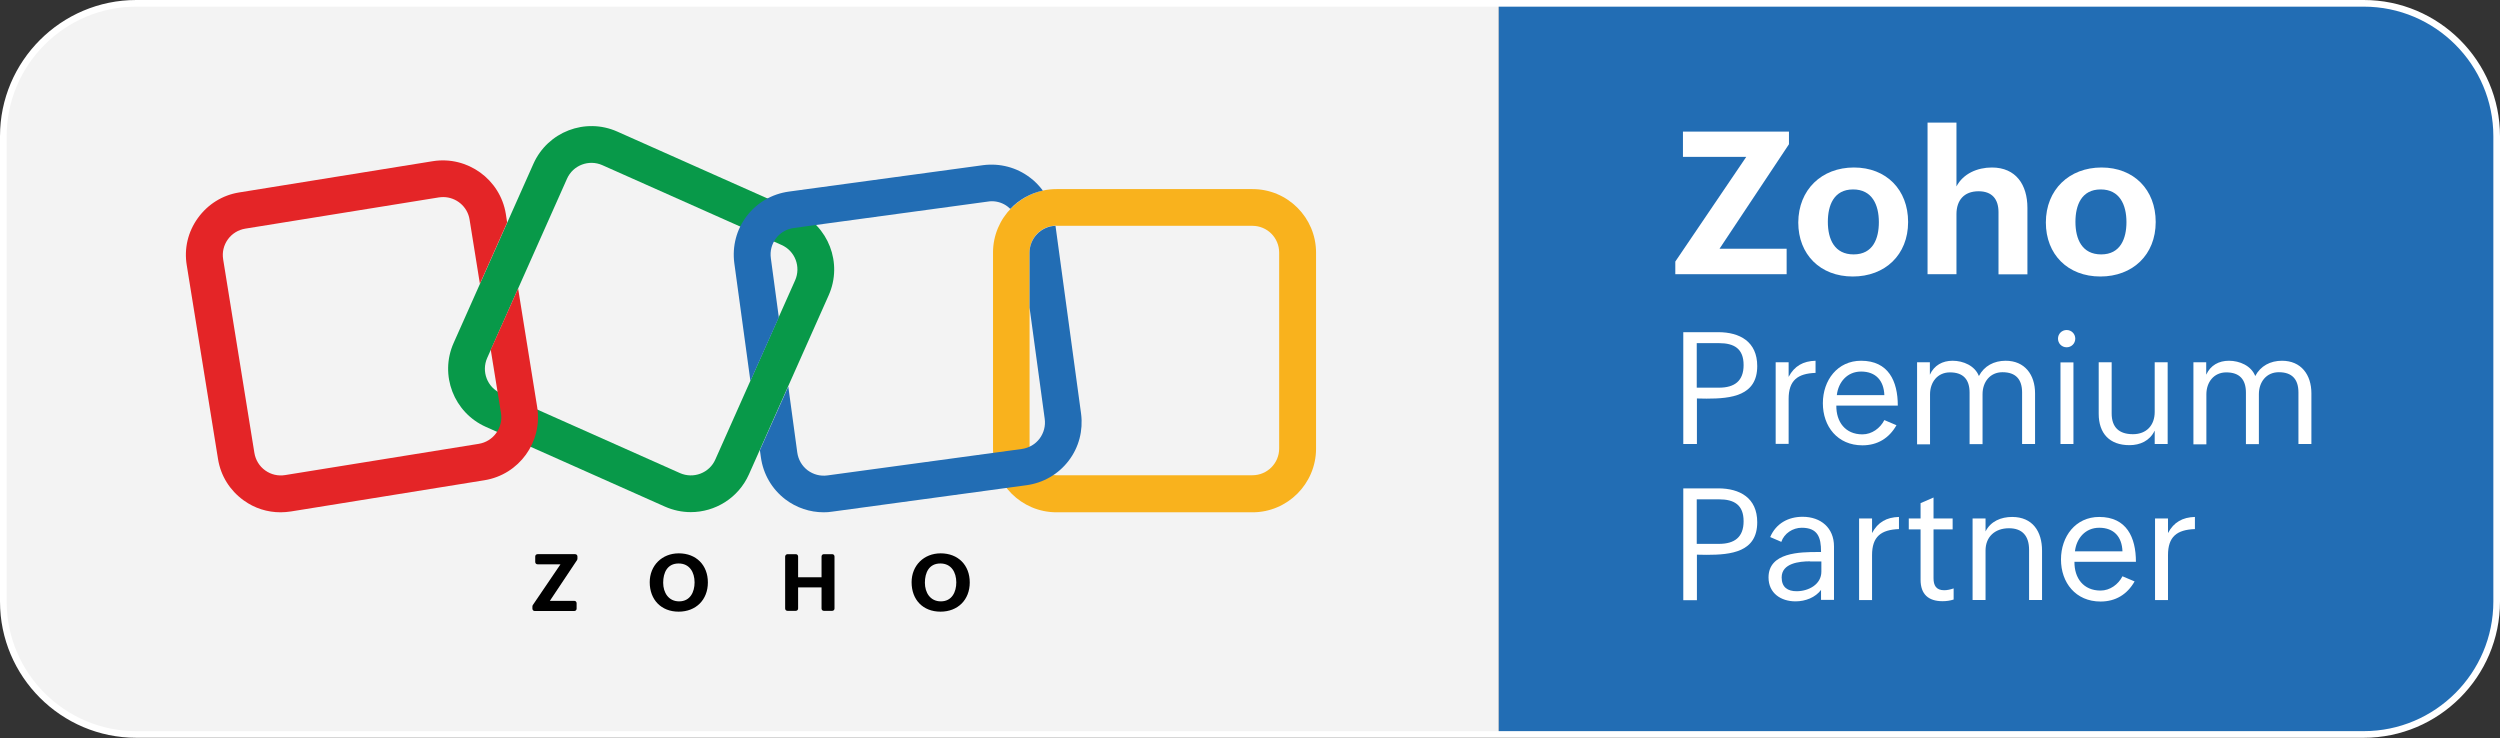 <?xml version="1.0" encoding="utf-8"?>
<!-- Generator: Adobe Illustrator 27.3.1, SVG Export Plug-In . SVG Version: 6.00 Build 0)  -->
<svg version="1.1" id="Layer_1" xmlns="http://www.w3.org/2000/svg" xmlns:xlink="http://www.w3.org/1999/xlink" x="0px" y="0px"
	 viewBox="0 0 1504.5 444.2" style="enable-background:new 0 0 1504.5 444.2;" xml:space="preserve">
<rect x="0" y="0" width="1504.5" height="444.2" fill="#333333" stroke="none"/>
<style type="text/css">
	.st0{fill:#282828;}
	.st1{fill:#F3F3F3;}
	.st2{fill:#FFFFFF;}
	.st3{fill:#226DB4;}
	.st4{fill:#089949;}
	.st5{fill:#F9B21D;}
	.st6{fill:#E42527;}
</style>
<path class="st1" d="M902,442H82c-44.2,0-80-35.8-80-80V82C2,37.8,37.8,2,82,2h820V442z"/>
<path class="st3" d="M1422.5,442H902V2h520.5c44.2,0,80,35.8,80,80v280C1502.5,406.2,1466.7,442,1422.5,442z"/>
<g>
	<g>
		<g>
			<path class="st4" d="M415.7,308.2c-5.2,0-10.5-1.1-15.5-3.3l0,0l-107.8-48c-19.3-8.6-28-31.2-19.4-50.5l48-107.8
				c8.6-19.3,31.2-28,50.5-19.4l107.8,48c19.3,8.6,28,31.2,19.4,50.5l-48,107.8C444.3,299.8,430.3,308.2,415.7,308.2z M409.2,284.7
				c8.1,3.6,17.7,0,21.3-8.2l48-107.8c3.6-8.1,0-17.7-8.2-21.3l-107.8-48c-8.1-3.6-17.7,0-21.3,8.2l-48,107.8
				c-3.6,8.1,0,17.7,8.2,21.3L409.2,284.7z"/>
		</g>
		<g>
			<path class="st5" d="M753.8,308.3h-118c-21.1,0-38.2-17.2-38.2-38.2V152c0-21.1,17.2-38.2,38.2-38.2h118
				c21.1,0,38.2,17.2,38.2,38.2v118C792,291.1,774.8,308.3,753.8,308.3z M635.7,135.8c-8.9,0-16.1,7.2-16.1,16.1v118
				c0,8.9,7.2,16.1,16.1,16.1h118c8.9,0,16.1-7.2,16.1-16.1V152c0-8.9-7.2-16.1-16.1-16.1H635.7z"/>
		</g>
		<path class="st6" d="M311.8,173.6l-15.9,35.6c-0.2,0.4-0.4,0.7-0.6,1.1l6.2,38.3c1.4,8.8-4.6,17.1-13.4,18.5l-116.5,18.8
			c-4.3,0.7-8.5-0.3-12-2.8c-3.5-2.5-5.8-6.3-6.5-10.5l-18.8-116.5c-0.7-4.3,0.3-8.5,2.8-12c2.5-3.5,6.3-5.8,10.5-6.5l116.5-18.8
			c0.9-0.1,1.7-0.2,2.6-0.2c7.8,0,14.7,5.7,15.9,13.6l6.2,38.6l16.4-36.9l-0.8-5.2c-3.4-20.8-23.1-35-43.9-31.7l-116.5,18.8
			c-10.1,1.6-18.9,7.1-24.9,15.4c-6,8.3-8.4,18.4-6.7,28.5l18.8,116.5c1.6,10.1,7.1,18.9,15.4,24.9c6.6,4.8,14.3,7.2,22.3,7.2
			c2.1,0,4.1-0.2,6.2-0.5l116.5-18.8c20.8-3.4,35-23,31.7-43.9L311.8,173.6z"/>
		<g>
			<path class="st3" d="M451.6,229.3l17.1-38.3l-4.8-35.6c-0.6-4.3,0.5-8.5,3.1-12c2.6-3.4,6.4-5.6,10.7-6.2l116.9-15.9
				c0.7-0.1,1.5-0.2,2.2-0.2c3.5,0,6.9,1.1,9.7,3.3c0.5,0.4,1,0.8,1.5,1.3c5.2-5.5,12-9.4,19.6-11c-2.2-2.9-4.7-5.6-7.7-7.8
				c-8.1-6.2-18.2-8.8-28.3-7.5l-116.9,15.9c-10.1,1.4-19.1,6.6-25.3,14.7c-6.2,8.1-8.8,18.2-7.5,28.3L451.6,229.3z"/>
			<path class="st3" d="M650.6,249l-15.4-113.1c-8.6,0.3-15.6,7.4-15.6,16.1v33.2l9.1,66.8c0.6,4.3-0.5,8.5-3.1,12
				c-2.6,3.4-6.4,5.6-10.7,6.2l-116.9,15.9c-4.3,0.6-8.5-0.5-12-3.1c-3.4-2.6-5.6-6.4-6.2-10.7l-5.4-39.7l-17.1,38.3l0.6,4.3
				c1.4,10.1,6.6,19.1,14.7,25.3c6.7,5.1,14.8,7.8,23.1,7.8c1.7,0,3.5-0.1,5.2-0.4l116.9-15.9c10.1-1.4,19.1-6.6,25.3-14.7
				C649.3,269.2,651.9,259.1,650.6,249z"/>
		</g>
	</g>
	<g>
		<path d="M320.6,364.2l16.7-24.6h-13.8c-0.8,0-1.4-0.6-1.4-1.4v-3.3c0-0.8,0.6-1.4,1.4-1.4h22.6c0.8,0,1.4,0.6,1.4,1.4v1.3
			c0,0.3-0.1,0.5-0.2,0.8l-16.4,24.6h14.7c0.8,0,1.4,0.6,1.4,1.4v3.3c0,0.8-0.6,1.4-1.4,1.4h-23.8c-0.8,0-1.4-0.6-1.4-1.4V365
			C320.4,364.7,320.5,364.5,320.6,364.2z"/>
		<path d="M391,350.4c0-10.1,7.4-17.4,17.5-17.4c10.5,0,17.5,7.1,17.5,17.5c0,10.5-7.2,17.6-17.6,17.6
			C397.9,368.1,391,360.9,391,350.4z M418,350.5c0-6.1-3-11.4-9.6-11.4c-6.8,0-9.3,5.5-9.3,11.6c0,5.9,3.2,11.2,9.6,11.2
			C415.4,361.9,418,356.2,418,350.5z"/>
		<path d="M473.9,333.5h5c0.8,0,1.4,0.6,1.4,1.4v12.5h14.1v-12.5c0-0.8,0.6-1.4,1.4-1.4h5c0.8,0,1.4,0.6,1.4,1.4v31.3
			c0,0.8-0.6,1.4-1.4,1.4h-5c-0.8,0-1.4-0.6-1.4-1.4v-12.7h-14.1v12.7c0,0.8-0.6,1.4-1.4,1.4h-5c-0.8,0-1.4-0.6-1.4-1.4v-31.3
			C472.5,334.2,473.2,333.5,473.9,333.5z"/>
		<path d="M548.6,350.4c0-10.1,7.4-17.4,17.5-17.4c10.5,0,17.5,7.1,17.5,17.5c0,10.5-7.2,17.6-17.6,17.6
			C555.4,368.1,548.6,360.9,548.6,350.4z M575.5,350.5c0-6.1-3-11.4-9.6-11.4c-6.8,0-9.3,5.5-9.3,11.6c0,5.9,3.2,11.2,9.6,11.2
			C572.9,361.9,575.5,356.2,575.5,350.5z"/>
	</g>
</g>
<g>
	<g>
		<path class="st2" d="M1008.2,157.4l42.7-63h-38.1V79.2h63.8v7.6l-41.8,62.9h40.4V165h-67V157.4z"/>
		<path class="st2" d="M1115.7,100.8c19.5,0,32.6,13.4,32.6,32.8c0,19.8-13.9,32.8-33.3,32.8c-19.6,0-32.8-13.3-32.8-32.5
			C1082.3,114.1,1096.3,100.8,1115.7,100.8z M1130.7,133.7c0-10.5-4.1-19.7-15.5-19.7c-11.7,0-15.2,9.7-15.2,19.5
			c0,10.5,4,19.6,15.5,19.6C1127.3,153.1,1130.7,143.4,1130.7,133.7z"/>
		<path class="st2" d="M1160,73.8h17.4v38.4c4-7.7,12.6-11.4,21.3-11.4c14.5,0,21.4,10.4,21.4,24.3v40h-17.4v-37.4
			c0-8-4-12.6-12-12.6c-8.8,0-13.3,5.5-13.3,13.8V165H1160V73.8z"/>
		<path class="st2" d="M1264.7,100.8c19.5,0,32.6,13.4,32.6,32.8c0,19.8-13.9,32.8-33.3,32.8c-19.6,0-32.8-13.3-32.8-32.5
			C1231.2,114.1,1245.3,100.8,1264.7,100.8z M1279.7,133.7c0-10.5-4.1-19.7-15.5-19.7c-11.7,0-15.2,9.7-15.2,19.5
			c0,10.5,4,19.6,15.5,19.6C1276.2,153.1,1279.7,143.4,1279.7,133.7z"/>
	</g>
	<g>
		<path class="st2" d="M1013,199.9h21c13,0,23.5,5.7,23.5,20.4c0,17.9-15.6,19.6-30.5,19.6l-5.8-0.1v27.4h-8.2V199.9z M1034.5,233.3
			c9.3,0,14.8-4,14.8-13.6c0-9.9-5.7-13.2-14.8-13.2h-13.4v26.8H1034.5z"/>
		<path class="st2" d="M1068.6,218h7.8v8.8c3.5-6.6,8.8-9.5,16.2-9.7v7.3c-10.8,0.4-16.2,4.5-16.2,15.7v27h-7.8V218z"/>
		<path class="st2" d="M1141.3,255.9c-4.5,7.9-11.5,12.1-20.5,12.1c-15,0-23.8-11.4-23.8-25.3c0-13.9,8.8-25.6,23-25.6
			c16.5,0,22.1,12.3,22.1,27h-37c-0.1,9.8,5.4,17.3,15.7,17.3c5.7,0,10.7-3.7,13.2-8.6L1141.3,255.9z M1134,237.8
			c-0.3-8.7-5.1-14.2-14-14.2c-8.3,0-13.7,6.3-14.6,14.2H1134z"/>
		<path class="st2" d="M1153.6,218h7.8v7.5c2.6-5.7,7.6-8.4,13.7-8.4c6.4,0,13.4,3,15.8,9.2c3.2-6.1,9.1-9.2,16.1-9.2
			c11.5,0,17.7,8.4,17.7,19.6v30.5h-7.8v-31c0-7.9-3.8-12.2-11.8-12.2c-7.6,0-12,6-12,13.2v30.1h-7.8v-31c0-7.9-3.8-12.2-11.8-12.2
			c-7.6,0-12,6-12,13.2v30.1h-7.8V218z"/>
		<path class="st2" d="M1243.7,198.6c2.9,0,5.2,2.3,5.2,5.2s-2.3,5.2-5.2,5.2s-5.2-2.3-5.2-5.2S1240.8,198.6,1243.7,198.6z
			 M1240,218.1h7.8v49.1h-7.8V218.1z"/>
		<path class="st2" d="M1296.6,259.3c-2.9,6-8.7,8.6-15.1,8.6c-11.9,0-18.5-7-18.5-18.9V218h7.8v30.8c0,8.4,4.5,12.5,12.8,12.5
			c8.2,0,13.1-5.4,13.1-13.4V218h7.8v49.2h-7.8V259.3z"/>
		<path class="st2" d="M1319.9,218h7.8v7.5c2.6-5.7,7.6-8.4,13.7-8.4c6.4,0,13.4,3,15.8,9.2c3.2-6.1,9.1-9.2,16.1-9.2
			c11.5,0,17.7,8.4,17.7,19.6v30.5h-7.8v-31c0-7.9-3.8-12.2-11.8-12.2c-7.6,0-12,6-12,13.2v30.1h-7.8v-31c0-7.9-3.8-12.2-11.8-12.2
			c-7.6,0-12,6-12,13.2v30.1h-7.8V218z"/>
		<path class="st2" d="M1013,293.9h21c13,0,23.5,5.7,23.5,20.4c0,17.9-15.6,19.6-30.5,19.6l-5.8-0.1v27.4h-8.2V293.9z M1034.5,327.3
			c9.3,0,14.8-4,14.8-13.6c0-9.9-5.7-13.2-14.8-13.2h-13.4v26.8H1034.5z"/>
		<path class="st2" d="M1096,354.9c-3.5,4.7-9.5,7-15.5,7c-8.7,0-16.2-4.9-16.2-14.4c0-15.1,18.9-15.3,29.9-15.3h1.7v-0.3
			c0-8.4-1.9-14.3-11.6-14.3c-5.4,0-10.6,3.4-12.3,8.5l-6.7-2.9c3.5-8.2,10.9-12.2,19.5-12.2c11,0,18.9,6.7,18.9,17.8v32.2h-7.8
			V354.9z M1089.3,337.8c-6.4,0-17.1,1.1-17.1,9.7c0,6,3.7,8.3,9,8.3c7.2,0,14.9-4.1,14.9-11.8v-6.1H1089.3z"/>
		<path class="st2" d="M1118.8,312h7.8v8.8c3.5-6.6,8.8-9.5,16.2-9.7v7.3c-10.8,0.4-16.2,4.5-16.2,15.7v27h-7.8V312z"/>
		<path class="st2" d="M1175.7,360.8c-2.2,0.7-4.4,1-6.7,1c-8.5,0-13.2-4.2-13.2-12.9v-30.3h-7.1V312h7.1v-9.2l7.8-3.4V312h11.5v6.6
			h-11.5V348c0,4.2,1.5,7.2,6.4,7.2c1.7,0,3.7-0.4,5.7-1.1V360.8z"/>
		<path class="st2" d="M1187.1,312h7.8v7.8c3.1-6.1,9.3-8.7,16-8.7c12.3,0,18,8.7,18,20.3v29.7h-7.8v-30.2c0-8.3-4-13-12.1-13
			c-8.5,0-14.1,5.2-14.1,13.4v29.8h-7.8V312z"/>
		<path class="st2" d="M1284.6,349.9c-4.5,7.9-11.5,12.1-20.5,12.1c-15,0-23.8-11.4-23.8-25.3c0-13.9,8.8-25.6,23-25.6
			c16.5,0,22.1,12.3,22.1,27h-37c-0.1,9.8,5.4,17.3,15.7,17.3c5.7,0,10.7-3.7,13.2-8.6L1284.6,349.9z M1277.3,331.8
			c-0.3-8.7-5.1-14.2-14-14.2c-8.3,0-13.7,6.3-14.6,14.2H1277.3z"/>
		<path class="st2" d="M1296.9,312h7.8v8.8c3.5-6.6,8.8-9.5,16.2-9.7v7.3c-10.8,0.4-16.2,4.5-16.2,15.7v27h-7.8V312z"/>
	</g>
</g>
<g>
	<path class="st2" d="M1422.5,444H82c-45.2,0-82-36.8-82-82V82C0,36.8,36.8,0,82,0h1340.5c45.2,0,82,36.8,82,82v280
		C1504.5,407.2,1467.7,444,1422.5,444z M82,4C39,4,4,39,4,82v280c0,43,35,78,78,78h1340.5c43,0,78-35,78-78V82c0-43-35-78-78-78H82z
		"/>
</g>
</svg>
